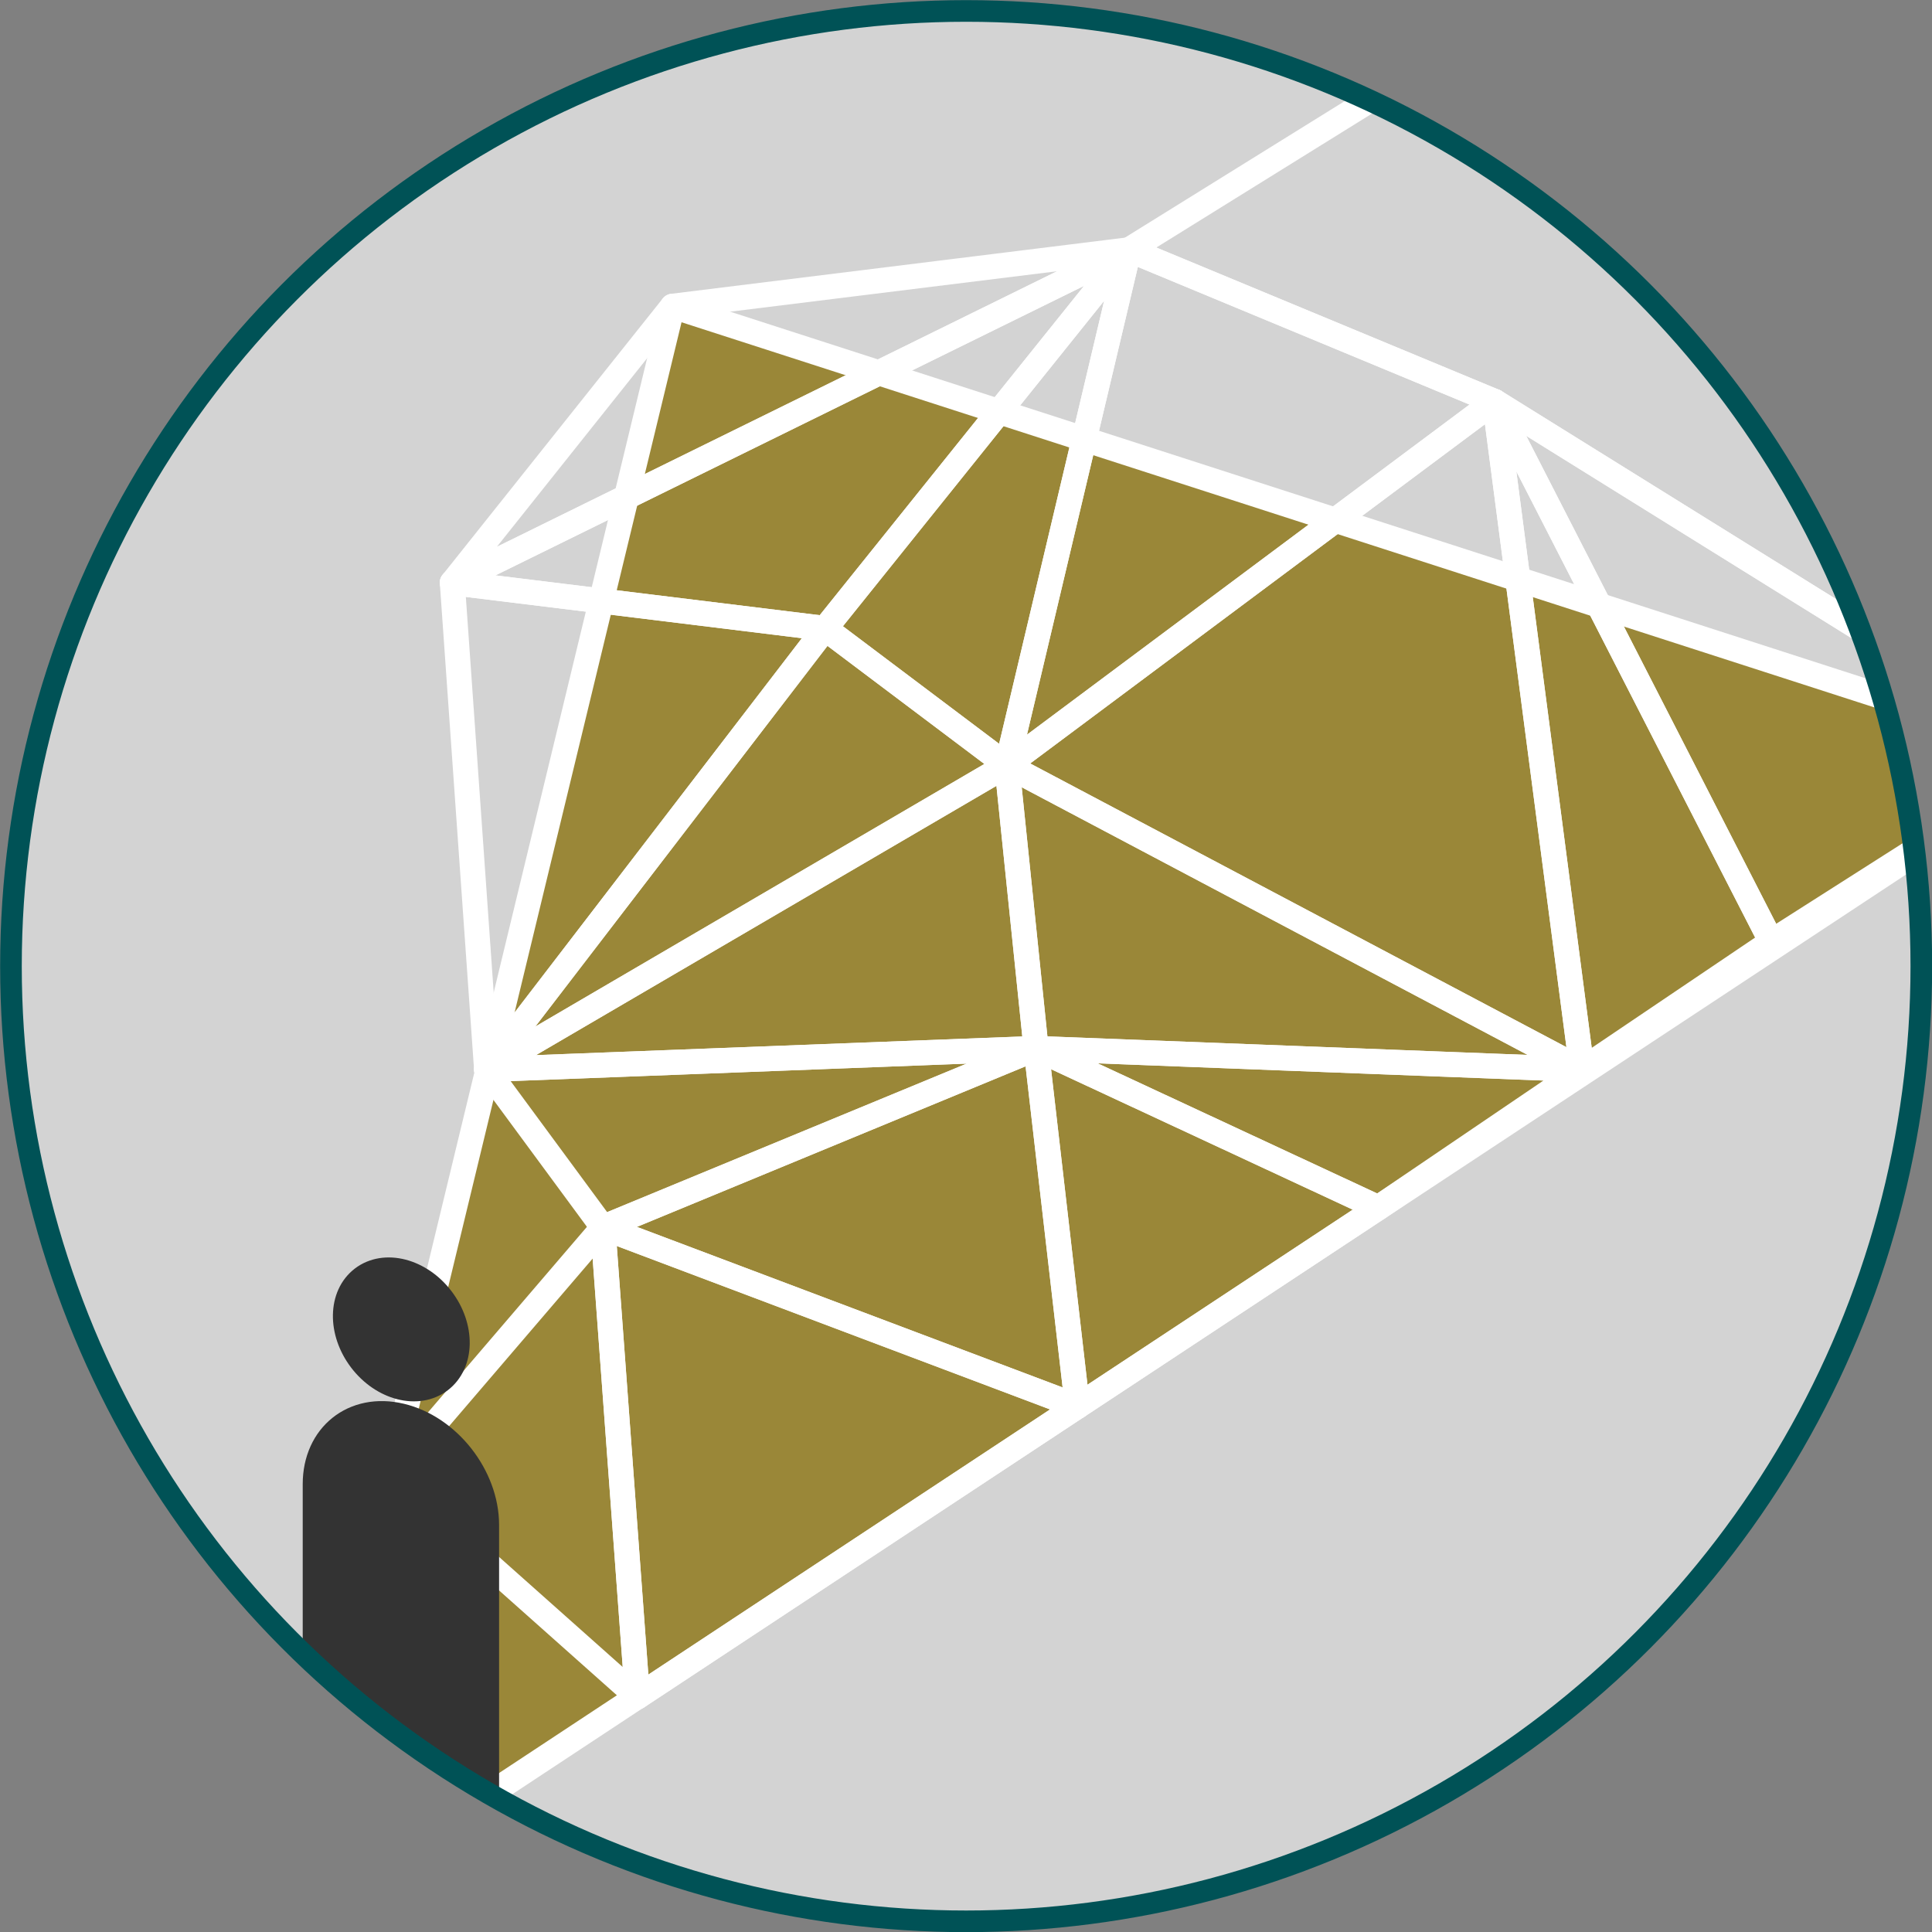 <?xml version="1.0" encoding="UTF-8"?>
<svg id="_レイヤー_2" data-name="レイヤー 2" xmlns="http://www.w3.org/2000/svg" xmlns:xlink="http://www.w3.org/1999/xlink" viewBox="0 0 68.77 68.77">
  <rect x="0" y="0" width="68.77" height="68.77" fill="#808080" stroke="none"/>
  <defs>
    <style>
      .cls-1, .cls-2, .cls-3, .cls-4 {
        stroke-width: .89px;
      }

      .cls-1, .cls-3 {
        stroke: #fff;
      }

      .cls-1, .cls-3, .cls-4 {
        stroke-linejoin: round;
      }

      .cls-1, .cls-5 {
        fill: none;
      }

      .cls-6 {
        clip-path: url(#clippath);
      }

      .cls-7, .cls-8 {
        fill: #d3d3d3;
      }

      .cls-2, .cls-8, .cls-5 {
        stroke-miterlimit: 10;
      }

      .cls-2, .cls-4 {
        fill: #333;
        stroke: #333;
        stroke-linecap: round;
      }

      .cls-8, .cls-5 {
        stroke: #005256;
        stroke-width: .77px;
      }

      .cls-3 {
        fill: #9a8738;
      }
    </style>
    <clipPath id="clippath">
      <circle class="cls-8" cx="34.39" cy="34.39" r="34"/>
    </clipPath>
  </defs>
  <g id="design">
    <g>
      <circle class="cls-7" cx="34.39" cy="34.39" r="34"/>
      <g class="cls-6">
        <g>
          <g>
            <polygon class="cls-3" points="17.62 63.74 73.46 26.89 23.94 10.9 11.51 62.29 17.62 63.74"/>
            <polygon class="cls-1" points="13.87 52.55 22.69 60.4 21.46 43.69 13.87 52.55"/>
            <polygon class="cls-1" points="21.46 43.69 38.35 50.06 22.69 60.4 21.46 43.69"/>
            <polygon class="cls-1" points="21.46 43.69 36.88 37.32 38.35 50.06 21.46 43.69"/>
            <polygon class="cls-1" points="36.88 37.32 49.06 42.99 38.35 50.06 36.88 37.32"/>
            <polygon class="cls-1" points="21.46 43.69 17.32 38.07 36.88 37.32 21.46 43.69"/>
            <polygon class="cls-1" points="17.32 38.07 35.84 27.24 36.88 37.32 17.32 38.07"/>
            <polygon class="cls-1" points="36.88 37.32 56.31 38.07 49.06 42.99 36.88 37.32"/>
            <polygon class="cls-1" points="56.31 38.07 35.84 27.24 36.88 37.32 56.31 38.07"/>
            <polygon class="cls-1" points="35.84 27.24 17.32 38.07 29.37 22.37 35.84 27.24"/>
            <polygon class="cls-1" points="29.37 22.37 17.32 38.07 16.1 20.74 29.37 22.37"/>
            <polygon class="cls-1" points="35.84 27.24 53.2 14.29 56.31 38.07 35.84 27.24"/>
            <polygon class="cls-1" points="53.2 14.29 56.31 38.07 63.05 33.52 53.2 14.29"/>
            <polygon class="cls-1" points="35.84 27.24 40.19 8.89 53.2 14.29 35.84 27.24"/>
            <polygon class="cls-1" points="40.19 8.89 29.37 22.37 35.84 27.24 40.19 8.89"/>
            <polygon class="cls-1" points="40.19 8.89 16.1 20.74 29.37 22.37 40.19 8.89"/>
            <polygon class="cls-1" points="53.2 14.29 63.05 33.52 73.46 26.89 53.2 14.29"/>
            <polygon class="cls-1" points="40.19 8.89 16.1 20.74 23.94 10.9 40.19 8.89"/>
            <polygon class="cls-1" points="40.19 8.89 51.75 1.71 73.46 26.89 53.2 14.29 40.19 8.89"/>
          </g>
          <g>
            <ellipse class="cls-2" cx="14.28" cy="47.32" rx="1.8" ry="2.28" transform="translate(-25.77 18.36) rotate(-37.34)"/>
            <path class="cls-4" d="m17.32,63.8v-9.52c0-1.74-1.36-3.48-3.05-3.88-1.68-.4-3.05.69-3.05,2.43v9.52l6.09,1.45Z"/>
          </g>
        </g>
      </g>
      <circle class="cls-5" cx="34.39" cy="34.39" r="34"/>
    </g>
  </g>
</svg>